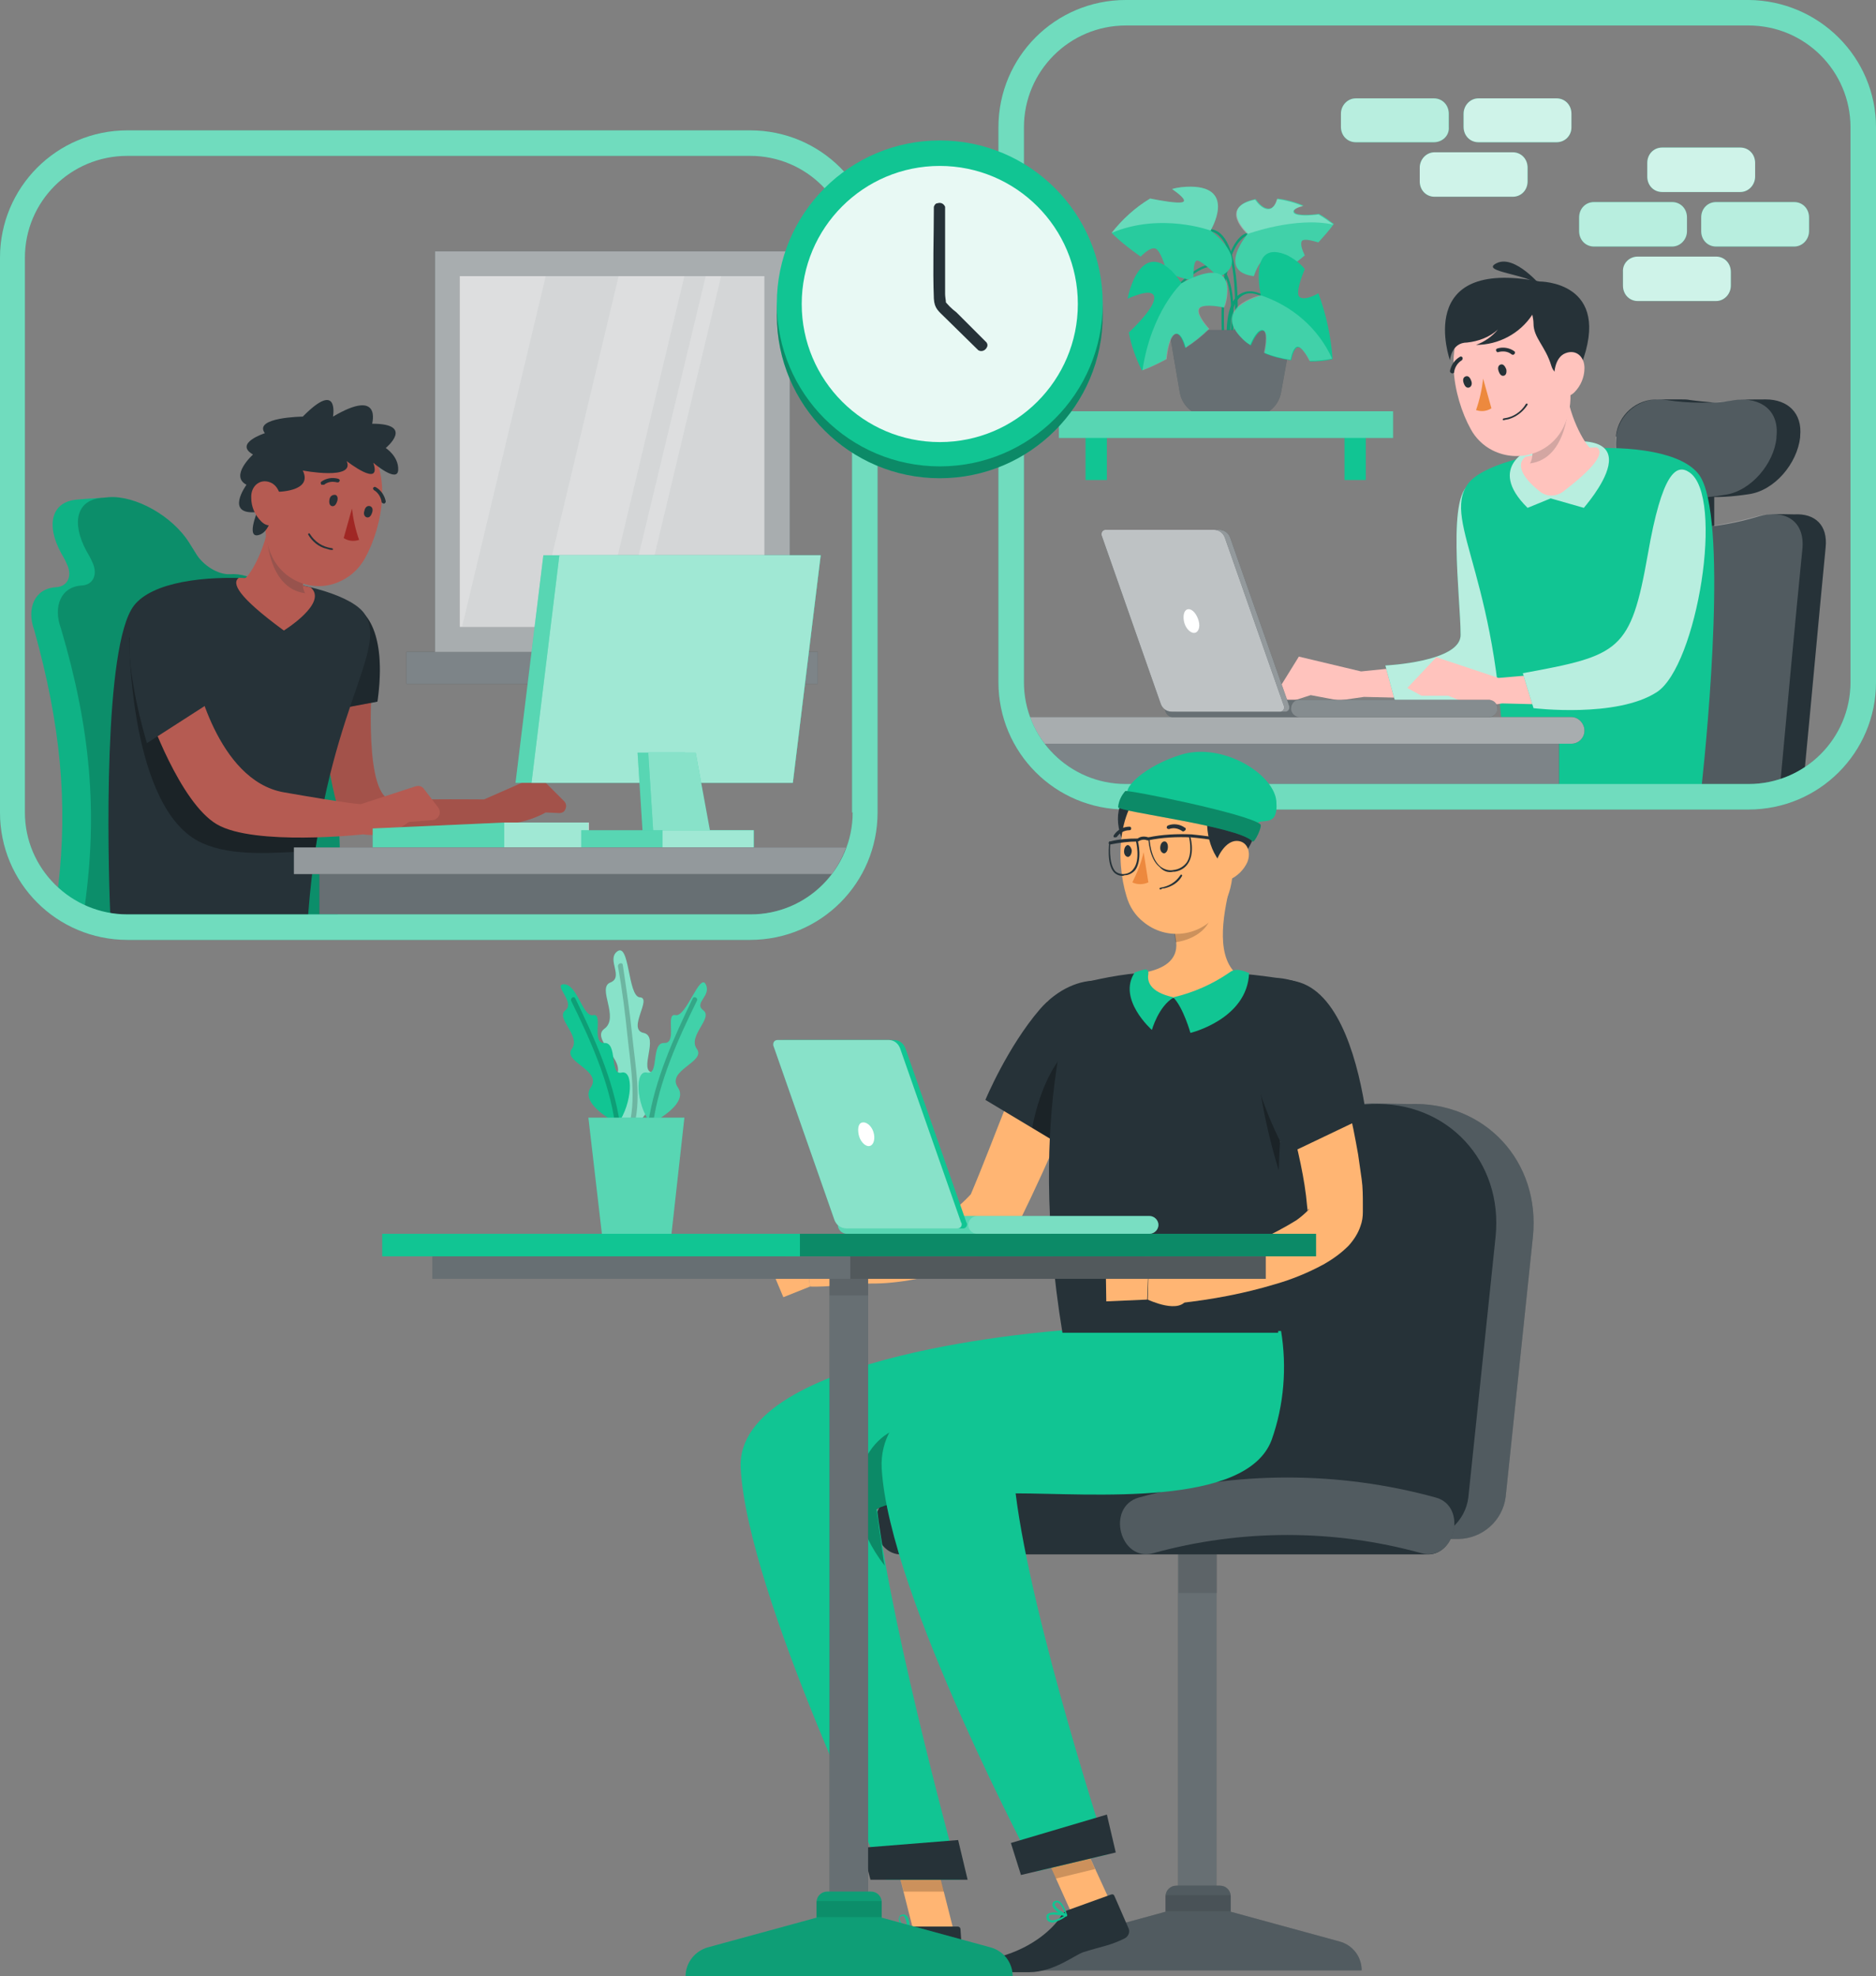 <?xml version="1.0" encoding="UTF-8"?>
<!-- Generator: Adobe Illustrator 28.2.0, SVG Export Plug-In . SVG Version: 6.00 Build 0)  -->
<svg width="316.6" height="333.5" version="1.1" viewBox="0 0 316.6 333.5" xml:space="preserve" xmlns="http://www.w3.org/2000/svg">
<rect x="0" y="0" width="316.6" height="333.5" fill="#808080" stroke="none"/>
<style type="text/css">
	.st0{display:none;}
	.st1{display:inline;fill:#EBEBEB;}
	.st2{display:inline;fill:#E0E0E0;}
	.st3{display:inline;fill:#F5F5F5;}
	.st4{display:inline;fill:#FAFAFA;}
	.st5{display:inline;fill:#E6E6E6;}
	.st6{display:inline;fill:#F0F0F0;}
	.st7{fill:#F5F5F5;}
	.st8{fill:#263238;}
	.st9{opacity:0.2;fill:#FFFFFF;enable-background:new    ;}
	.st10{fill:#FFC3BD;}
	.st11{fill:#11C593;}
	.st12{opacity:0.7;fill:#FFFFFF;enable-background:new    ;}
	.st13{opacity:0.2;fill:#263238;enable-background:new    ;}
	.st14{fill:#ED893E;}
	.st15{opacity:0.6;fill:#FFFFFF;enable-background:new    ;}
	.st16{opacity:0.4;fill:#FFFFFF;enable-background:new    ;}
	.st17{opacity:0.3;fill:#FFFFFF;enable-background:new    ;}
	.st18{opacity:0.5;fill:#FFFFFF;enable-background:new    ;}
	.st19{fill:#FFFFFF;}
	.st20{opacity:0.2;}
	.st21{opacity:0.1;fill:#FFFFFF;enable-background:new    ;}
	.st22{opacity:0.8;fill:#FFFFFF;enable-background:new    ;}
	.st23{opacity:0.4;}
	.st24{opacity:0.1;enable-background:new    ;}
	.st25{opacity:0.2;enable-background:new    ;}
	.st26{fill:#B55B52;}
	.st27{fill:#A02724;}
	.st28{opacity:0.3;enable-background:new    ;}
	.st29{opacity:0.9;fill:#FFFFFF;enable-background:new    ;}
	.st30{fill:#FFB573;}
</style>
<g transform="translate(-91.8,-75.8)">
	<rect class="st8" x="376.7" y="156.7" width="4.4" height="12.8"/>
	<path class="st8" d="m364.5 149.4c0.4-3.6 3.5-6.3 7.1-6.2h4c0.5 0 0.9 0 1.4 0.1 1.4 0.2 2.7 0.3 3.8 0.4s2.4-0.2 3.9-0.4c0.5-0.1 4.8-0.1 5.1-0.1 3.7 0 6.2 2.3 5.8 6.2v0.2c-0.5 4.4-4.3 9-8.7 9.6-2.6 0.4-5.3 0.6-8 0.4-2.7 0.1-5.3 0-7.9-0.4-4.2-0.6-7-5.3-6.4-9.6z"/>
	<path class="st8" d="m394.6 162.6c-0.6 0-3.3-0.1-4.1 0-0.7 0-1.4 0.2-2.1 0.4-3.3 1-6.7 1.6-10.2 1.9-3.3-0.3-6.6-0.9-9.7-1.9-0.9-0.3-1.8-0.4-2.7-0.4h-3.9c-3.3-0.1-6 2.4-6.3 5.6l-6.1 40h37.4c3.4 0 6.7-1 9.5-2.9 1.2-12.4 2.3-24.8 3.5-37.1 0.4-3.8-1.8-5.8-5.3-5.6z"/>
	<path class="st9" d="m370.9 159.3c4 0.7 8 0.7 12 0 4.4-0.6 8.3-5.3 8.7-9.6v-0.2c0.5-4.4-2.6-6.7-6.9-6.2-3.9 0.6-7.8 0.6-11.7 0-3.9-0.7-7.6 1.8-8.4 5.7 0 0.2-0.1 0.3-0.1 0.5v0.2c-0.6 4.3 2.1 9 6.4 9.6z"/>
	<path class="st9" d="m388.4 162.9c-9.7 2.6-14.9 2.6-23.9 0-4.4-1.2-8.1 0.7-8.8 5.3l-6.1 40h37.4c1.8 0 3.6-0.3 5.3-0.8 1.2-13.1 2.4-26.1 3.7-39.2 0.3-4.6-3-6.5-7.6-5.3z"/>
	<polygon class="st10" points="311 186.6 307.1 192.9 309.6 194.2 313 193.1 317.8 194 322 193.4 330.2 193.6 328.4 188.4 321.5 189.1"/>
	<path class="st11" d="m325.6 188.1 1.6 5.9s11.9 1.6 16.5-0.4 1.1-36.5-3.4-36.1-2 19.4-2 25.4c0.1 4.6-12.7 5.2-12.7 5.2z"/>
	<path class="st12" d="m325.6 188.1 1.6 5.9s11.9 1.6 16.5-0.4 1.1-36.5-3.4-36.1-2 19.4-2 25.4c0.1 4.6-12.7 5.2-12.7 5.2z"/>
	<path class="st11" d="m339.5 157.5c-4.5 6.4 5.9 16.5 6.1 50.7h33.4c1-9.2 4.4-45.3-0.4-52.2-5.5-7.8-34.8-4.6-39.1 1.5z"/>
	<path class="st11" d="m350.4 151.4s-8 3-0.8 10.1l3.9-1.6 5.6 1.6c-0.1 0 14-15.5-8.7-10.1z"/>
	<path class="st12" d="m350.4 151.4s-8 3-0.8 10.1l3.9-1.6 5.6 1.6c-0.1 0 14-15.5-8.7-10.1z"/>
	<path class="st10" d="m351.5 158.6c-2-1.6-4.2-4.1-2.3-5.7 4-0.9 8-1.5 12.1-1.6 1.1 0.7 0.5 2.7-5.5 7.3-1.3 1.1-3.1 1.1-4.3 0z"/>
	<path class="st10" d="m349.4 148.5 6.7-7.3c0.6 5.6 3.6 10.1 4.2 10.3l-0.7 2.6c-8.1 9.1-10 0.4-10 0.4 2-1.7-0.2-6-0.2-6z"/>
	<path class="st13" d="m353.4 144.1 3.1-0.3s-0.1 9.4-6.5 10.2c1.2-1.9-0.6-5.5-0.6-5.5z"/>
	<path class="st10" d="m355.2 133.2c1.5 6.6 2.6 10.4 0.4 14.8-2.2 4.3-7.5 6-11.9 3.8-1.6-0.8-2.9-2.1-3.7-3.6-3-5.4-4.9-15.3 0.6-19.9 3.7-3.2 9.3-2.9 12.6 0.8 1 1.1 1.7 2.6 2 4.1z"/>
	<path class="st8" d="m346 138.1c0.1 0.5 0 1-0.4 1.1s-0.7-0.2-0.9-0.8 0-1 0.4-1.1 0.7 0.3 0.9 0.8z"/>
	<path class="st8" d="m340.1 140.1c0.2 0.5 0 1-0.4 1.1s-0.7-0.2-0.9-0.8 0-1 0.4-1.1 0.7 0.2 0.9 0.8z"/>
	<path class="st8" d="m347.3 135.6s0.1 0 0.1-0.1c0.1-0.1 0.1-0.3 0-0.4-0.8-0.6-1.9-0.8-2.9-0.5-0.2 0.1-0.3 0.2-0.2 0.4s0.2 0.3 0.4 0.2c0.8-0.2 1.6-0.1 2.2 0.4 0.2 0.1 0.3 0.1 0.4 0z"/>
	<path class="st8" d="m337 138.8c0.1 0 0.2-0.1 0.2-0.2 0.1-0.8 0.6-1.6 1.3-2 0.1-0.1 0.2-0.3 0.1-0.5-0.1-0.1-0.2-0.2-0.4-0.1-0.9 0.5-1.5 1.4-1.7 2.4 0 0.2 0.1 0.3 0.3 0.4h0.2z"/>
	<path class="st8" d="m346.5 146.5c-0.3 0.1-0.6 0.1-0.9 0.2-0.1 0-0.2 0-0.2-0.1s0.1-0.2 0.2-0.2c1.6-0.2 2.9-1.1 3.7-2.4 0-0.1 0.1-0.1 0.2-0.1s0.1 0.1 0.1 0.2c-0.7 1.1-1.8 2-3.1 2.4z"/>
	<path class="st14" d="m342.1 139.7c-0.2 1.8-0.6 3.6-1.2 5.3 0.9 0.3 1.8 0.2 2.6-0.3z"/>
	<path class="st8" d="m351.6 123.3c-21.3-4.1-15.1 13.3-15.1 13.3s0.2-3 2.9-3c1.9-0.2 3.8-0.9 5.2-2.2-1 1.2-2.3 2.1-3.7 2.6 3.8 0 7.4-1.9 9.5-5.1 0.1 0.5 0.2 1 0.2 1.5 0 2.4 2 3.8 3 7.1s5 0 5 0c5.5-14.3-7-14.2-7-14.2z"/>
	<path class="st10" d="m359.2 137.9c0 1.5-0.6 3-1.7 4.1-1.4 1.4-3 0.4-3.3-1.5-0.3-1.7 0-4.4 1.8-5.1s3.2 0.6 3.2 2.5z"/>
	<path class="st8" d="m352 124.2s-4.5-5.5-7.6-4 5.6 1.8 7.6 4z"/>
	<polygon class="st10" points="334.2 186.7 329.3 191.9 331.7 193.2 336.2 193.2 341 195.2 345.3 194.5 353.4 194.7 351.6 189.6 344.7 190.2"/>
	<path class="st11" d="m376.9 155.5c-2.2-1.5-4.6 0-7 13.8-2.9 16.4-4.7 17.1-21.1 20.1l1.8 5.9s14 1.7 20.8-2.7 11.5-33.1 5.5-37.1z"/>
	<path class="st12" d="m376.9 155.5c-2.2-1.5-4.6 0-7 13.8-2.9 16.4-4.7 17.1-21.1 20.1l1.8 5.9s14 1.7 20.8-2.7 11.5-33.1 5.5-37.1z"/>
	<path class="st8" d="m357 196.8h-91.4c0.6 1.6 1.4 3.1 2.5 4.5h88.9c1.2 0 2.2-1 2.2-2.2s-1-2.3-2.2-2.3z"/>
	<path class="st15" d="m357 196.8h-91.4c0.6 1.6 1.4 3.1 2.5 4.5h88.9c1.2 0 2.2-1 2.2-2.2s-1-2.3-2.2-2.3z"/>
	<path class="st8" d="m281.8 208.2h73.1v-6.9h-86.8c3.2 4.3 8.3 6.9 13.7 6.9z"/>
	<path class="st16" d="m281.8 208.2h73.1v-6.9h-86.8c3.2 4.3 8.3 6.9 13.7 6.9z"/>
	<path class="st8" d="m342.9 193.9h-53.2c-0.8 0.1-1.4 0.8-1.3 1.6 0.1 0.7 0.6 1.3 1.3 1.3h53.2c0.8 0.1 1.5-0.5 1.6-1.3s-0.5-1.5-1.3-1.6h-0.3z"/>
	<path class="st17" d="m342.9 193.9h-53.2c-0.8 0.1-1.4 0.8-1.3 1.6 0.1 0.7 0.6 1.3 1.3 1.3h53.2c0.8 0.1 1.5-0.5 1.6-1.3s-0.5-1.5-1.3-1.6h-0.3z"/>
	<path class="st8" d="m290.5 195.9h18.2c0.4 0 0.7-0.3 0.7-0.7v-0.2l-10-28.5c-0.3-0.8-1-1.3-1.9-1.3h-18.2c-0.4 0-0.7 0.3-0.7 0.7v0.2l10 28.5c0.3 0.8 1 1.3 1.9 1.3z"/>
	<path class="st18" d="m290.5 195.9h18.2c0.4 0 0.7-0.3 0.7-0.7v-0.2l-10-28.5c-0.3-0.8-1-1.3-1.9-1.3h-18.2c-0.4 0-0.7 0.3-0.7 0.7v0.2l10 28.5c0.3 0.8 1 1.3 1.9 1.3z"/>
	<path class="st8" d="m289.6 195.9h18.2c0.4 0 0.7-0.3 0.7-0.7v-0.2l-10-28.5c-0.3-0.8-1-1.3-1.9-1.3h-18.2c-0.4 0-0.7 0.3-0.7 0.7v0.2l10 28.5c0.3 0.8 1 1.3 1.9 1.3z"/>
	<path class="st12" d="m289.6 195.9h18.2c0.4 0 0.7-0.3 0.7-0.7v-0.2l-10-28.5c-0.3-0.8-1-1.3-1.9-1.3h-18.2c-0.4 0-0.7 0.3-0.7 0.7v0.2l10 28.5c0.3 0.8 1 1.3 1.9 1.3z"/>
	<path class="st19" d="m291.6 180.6c0.2 1.1 1 2 1.7 2s1.1-0.9 0.8-2-1-2-1.7-2-1 0.9-0.8 2z"/>
	<path class="st9" d="m311 196.8c-0.8-0.1-1.4-0.8-1.3-1.6 0.1-0.7 0.6-1.3 1.3-1.3h31.9c0.8-0.1 1.5 0.5 1.6 1.3s-0.5 1.5-1.3 1.6h-0.2z"/>
	<rect class="st11" x="275" y="148.9" width="3.6" height="7.9"/>
	<rect class="st11" x="318.7" y="148.9" width="3.6" height="7.9"/>
	<path class="st11" d="m300.5 133.5h-0.5c0.9-12.8-1-16.9-2.8-18.2-0.6-0.4-1.3-0.6-1.9-0.3l-0.2-0.4c0.8-0.3 1.7-0.1 2.4 0.4 1.8 1.3 3.8 5.5 3 18.5z"/>
	<path class="st11" d="m298 132.2c-0.4-10.9 1.5-14.9 3.1-16.4 0.5-0.5 1.2-0.8 2-0.8l-0.1 0.4c-0.6 0-1.2 0.3-1.6 0.7-1.6 1.4-3.4 5.4-3 16z"/>
	<path class="st11" d="m299.9 132.2h-0.4c0.4-6.5-0.4-10.4-2.3-11.2-2.6-1.1-6.4 3.2-6.4 3.3l-0.3-0.3c0.2-0.2 4.1-4.6 6.9-3.4 2 0.9 2.9 4.8 2.5 11.6z"/>
	<path class="st11" d="m298.8 132.6c0-4 0.8-6.5 2.5-7.3 1.9-1 4 0.5 4.1 0.5l-0.2 0.3s-2-1.4-3.6-0.5-2.2 3.1-2.2 7z"/>
	<g class="st20">
		<path d="m300.5 133.5h-0.5c0.9-12.8-1-16.9-2.8-18.2-0.6-0.4-1.3-0.6-1.9-0.3l-0.2-0.4c0.8-0.3 1.7-0.1 2.4 0.4 1.8 1.3 3.8 5.5 3 18.5z"/>
		<path d="m298 132.2c-0.4-10.9 1.5-14.9 3.1-16.4 0.5-0.5 1.2-0.8 2-0.8l-0.1 0.4c-0.6 0-1.2 0.3-1.6 0.7-1.6 1.4-3.4 5.4-3 16z"/>
		<path d="m299.9 132.2h-0.4c0.4-6.5-0.4-10.4-2.3-11.2-2.6-1.1-6.4 3.2-6.4 3.3l-0.3-0.3c0.2-0.2 4.1-4.6 6.9-3.4 2 0.9 2.9 4.8 2.5 11.6z"/>
		<path d="m298.8 132.6c0-4 0.8-6.5 2.5-7.3 1.9-1 4 0.5 4.1 0.5l-0.2 0.3s-2-1.4-3.6-0.5-2.2 3.1-2.2 7z"/>
	</g>
	<path class="st8" d="m289.1 131.5 1.8 10.5c0.4 2.4 2.5 4.1 4.9 4.1h7.3c2.4 0 4.5-1.7 4.9-4.1l1.9-10.5z"/>
	<path class="st17" d="m289.1 131.5 1.8 10.5c0.4 2.4 2.5 4.1 4.9 4.1h7.3c2.4 0 4.5-1.7 4.9-4.1l1.9-10.5z"/>
	<path class="st11" d="m296.1 114.7s4.4-7.3-3.3-7.4c-1.1 0-2.2 0.1-3.2 0.4 1 0.7 2.6 1.9 1.8 2.2s-4-0.3-5.5-0.6c-2.5 1.5-4.7 3.5-6.5 5.8 1.5 1.5 3.2 2.8 4.9 4 0.8-0.8 1.9-1.7 2.6-1.3s1.4 2.4 1.8 3.9c1.4 0.7 3 1.2 4.5 1.4 0-1.2 0-3 0.5-3.3s2.6 1.6 3.7 2.8c5.9-2.6-1.3-7.9-1.3-7.9z"/>
	<path class="st21" d="m296.1 114.7s4.4-7.3-3.3-7.4c-1.1 0-2.2 0.1-3.2 0.4 1 0.7 2.6 1.9 1.8 2.2s-4-0.3-5.5-0.6c-2.5 1.5-4.7 3.5-6.5 5.8 1.5 1.5 3.2 2.8 4.9 4 0.8-0.8 1.9-1.7 2.6-1.3s1.4 2.4 1.8 3.9c1.4 0.7 3 1.2 4.5 1.4 0-1.2 0-3 0.5-3.3s2.6 1.6 3.7 2.8c5.9-2.6-1.3-7.9-1.3-7.9z"/>
	<path class="st17" d="m296.1 114.7s4.4-7.3-3.3-7.4c-1.1 0-2.2 0.1-3.2 0.4 1 0.7 2.6 1.9 1.8 2.2s-4-0.3-5.5-0.6c-2.5 1.5-4.7 3.5-6.5 5.8 8.3-3.5 16.7-0.4 16.7-0.4z"/>
	<path class="st11" d="m305.1 119.6c0.8-0.2 1.8 1.4 2.3 2.3 1.7-0.7 3.2-1.8 4.6-3-0.4-0.8-0.8-1.9-0.5-2.4s1.7-0.1 2.8 0.2c0.9-1 1.8-2 2.6-3.1-0.8-0.6-1.6-1.2-2.5-1.7-1.5 0.2-3.6 0.3-4.1-0.2s0.6-1 1.5-1.2c-1.4-0.6-2.9-1-4.4-1.2-0.2 0.7-0.6 1.7-1.5 1.7s-1.7-0.9-2.2-1.6c-6.3 1.3-1.3 5.8-1.3 5.8s-5.4 6.4 1 7.2c0.3-0.9 1-2.5 1.7-2.8z"/>
	<path class="st9" d="m305.1 119.6c0.8-0.2 1.8 1.4 2.3 2.3 1.7-0.7 3.2-1.8 4.6-3-0.4-0.8-0.8-1.9-0.5-2.4s1.7-0.1 2.8 0.2c0.9-1 1.8-2 2.6-3.1-0.8-0.6-1.6-1.2-2.5-1.7-1.5 0.2-3.6 0.3-4.1-0.2s0.6-1 1.5-1.2c-1.4-0.6-2.9-1-4.4-1.2-0.2 0.7-0.6 1.7-1.5 1.7s-1.7-0.9-2.2-1.6c-6.3 1.3-1.3 5.8-1.3 5.8s-5.4 6.4 1 7.2c0.3-0.9 1-2.5 1.7-2.8z"/>
	<path class="st17" d="m310.2 111.8c-0.5-0.6 0.6-1 1.5-1.2-1.4-0.6-2.9-1-4.4-1.2-0.2 0.7-0.6 1.7-1.5 1.7s-1.7-0.9-2.2-1.6c-6.3 1.3-1.3 5.8-1.3 5.8s8.1-3 14.5-1.6c-0.8-0.6-1.6-1.2-2.5-1.7-1.4 0.2-3.5 0.3-4.1-0.2z"/>
	<path class="st11" d="m314.3 125.3c-0.9 0.5-2.5 1.2-3.2 0.6s0.4-3.5 0.9-4.7c-0.8-1-1.8-1.7-2.9-2.3-6.8-3-4.5 6.8-4.5 6.8s-8.5 2.1-3 7.4c0.4 0.4 0.8 0.7 1.3 1 0.4-1 1.3-2.7 2.1-2.5s0.5 2.4 0.2 3.8c1.4 0.6 3 1 4.5 1.2 0.2-1 0.6-2.2 1.2-2.2s1.5 1.4 2 2.4c1.3 0 2.6-0.1 3.8-0.4-0.3-3.9-1.1-7.6-2.4-11.1z"/>
	<path class="st9" d="m304.5 125.6s-8.5 2.1-3 7.4c0.4 0.4 0.8 0.7 1.3 1 0.4-1 1.3-2.7 2.1-2.5s0.5 2.4 0.2 3.8c1.4 0.6 3 1 4.5 1.2 0.2-1 0.6-2.2 1.2-2.2s1.5 1.4 2 2.4c1.3 0 2.6-0.1 3.8-0.4-2.3-5.1-6.7-8.9-12.1-10.7z"/>
	<path class="st11" d="m291.2 123.6s-4.6-7.6-8-0.8c-0.5 1.1-0.9 2.3-1.1 3.4 1.4-0.6 4.4-1.8 4.5-0.2s-3.2 4.9-4.3 5.9c0.4 2.2 1.2 4.4 2.2 6.4 1.4-0.5 2.8-1.2 4.1-1.9 0.1-1.2 0.5-3.7 1.4-4.2s1.6 1.4 1.8 2.3c1.4-0.9 2.8-2 4-3.2-0.9-1-2.1-2.6-1.7-3.4s2.9-0.5 4.2-0.2c0.3-0.6 0.4-1.2 0.5-1.9 1-7.4-7.6-2.2-7.6-2.2z"/>
	<path class="st9" d="m284.6 138.3c1.4-0.5 2.8-1.2 4.1-1.9 0.1-1.2 0.5-3.7 1.4-4.2s1.6 1.4 1.8 2.3c1.4-0.9 2.8-2 4-3.2-0.9-1-2.1-2.6-1.7-3.4s2.9-0.5 4.2-0.2c0.3-0.6 0.4-1.2 0.5-1.9 0.9-7.4-7.7-2.2-7.7-2.2s-5.1 4.7-6.6 14.7z"/>
	<rect class="st11" x="270.5" y="145.2" width="56.4" height="4.5"/>
	<rect class="st17" x="270.5" y="145.2" width="56.4" height="4.5"/>
	<path class="st11" d="m386.9 75.8h-105.1c-11.9 0-21.5 9.6-21.5 21.5v93.6c0 11.9 9.6 21.5 21.5 21.5h105.1c11.9 0 21.5-9.6 21.5-21.5v-93.6c0-11.8-9.6-21.4-21.5-21.5zm17.2 115.1c0 9.5-7.7 17.2-17.2 17.2h-105.1c-9.5 0-17.2-7.7-17.2-17.2v-93.6c0-9.5 7.7-17.2 17.2-17.2h105.1c9.5 0 17.2 7.7 17.2 17.2z"/>
	<path class="st16" d="m386.9 75.8h-105.1c-11.9 0-21.5 9.6-21.5 21.5v93.6c0 11.9 9.6 21.5 21.5 21.5h105.1c11.9 0 21.5-9.6 21.5-21.5v-93.6c0-11.8-9.6-21.4-21.5-21.5zm17.2 115.1c0 9.5-7.7 17.2-17.2 17.2h-105.1c-9.5 0-17.2-7.7-17.2-17.2v-93.6c0-9.5 7.7-17.2 17.2-17.2h105.1c9.5 0 17.2 7.7 17.2 17.2z"/>
	<path class="st11" d="m360.8 109.9h13.2c1.4 0 2.5 1.1 2.5 2.6v2.3c0 1.4-1.1 2.6-2.5 2.6h-13.2c-1.4 0-2.5-1.1-2.5-2.6v-2.3c0-1.5 1.1-2.6 2.5-2.6z"/>
	<path class="st11" d="m372.3 100.7h13.2c1.4 0 2.5 1.1 2.5 2.6v2.3c0 1.4-1.1 2.6-2.5 2.6h-13.2c-1.4 0-2.5-1.1-2.5-2.6v-2.3c0-1.5 1.1-2.6 2.5-2.6z"/>
	<path class="st11" d="m368.2 119.1h13.2c1.4 0 2.5 1.1 2.5 2.6v2.3c0 1.4-1.1 2.6-2.5 2.6h-13.2c-1.4 0-2.5-1.1-2.5-2.6v-2.3c-0.1-1.5 1.1-2.6 2.5-2.6z"/>
	<path class="st11" d="m381.4 109.9h13.2c1.4 0 2.5 1.1 2.5 2.6v2.3c0 1.4-1.1 2.6-2.5 2.6h-13.2c-1.4 0-2.5-1.1-2.5-2.6v-2.3c0-1.5 1.1-2.6 2.5-2.6z"/>
	<path class="st12" d="m360.8 109.9h13.2c1.4 0 2.5 1.1 2.5 2.6v2.3c0 1.4-1.1 2.6-2.5 2.6h-13.2c-1.4 0-2.5-1.1-2.5-2.6v-2.3c0-1.5 1.1-2.6 2.5-2.6z"/>
	<path class="st22" d="m372.3 100.7h13.2c1.4 0 2.5 1.1 2.5 2.6v2.3c0 1.4-1.1 2.6-2.5 2.6h-13.2c-1.4 0-2.5-1.1-2.5-2.6v-2.3c0-1.5 1.1-2.6 2.5-2.6z"/>
	<path class="st22" d="m368.2 119.1h13.2c1.4 0 2.5 1.1 2.5 2.6v2.3c0 1.4-1.1 2.6-2.5 2.6h-13.2c-1.4 0-2.5-1.1-2.5-2.6v-2.3c-0.1-1.5 1.1-2.6 2.5-2.6z"/>
	<path class="st12" d="m381.4 109.9h13.2c1.4 0 2.5 1.1 2.5 2.6v2.3c0 1.4-1.1 2.6-2.5 2.6h-13.2c-1.4 0-2.5-1.1-2.5-2.6v-2.3c0-1.5 1.1-2.6 2.5-2.6z"/>
	<path class="st11" d="m354.5 99.8h-13.2c-1.4 0-2.5-1.1-2.5-2.6v-2.2c0-1.4 1.1-2.6 2.5-2.6h13.2c1.4 0 2.5 1.1 2.5 2.6v2.3c0 1.4-1.1 2.5-2.5 2.5z"/>
	<path class="st11" d="m347.1 109h-13.2c-1.4 0-2.5-1.1-2.5-2.6v-2.3c0-1.4 1.1-2.6 2.5-2.6h13.2c1.4 0 2.5 1.1 2.5 2.6v2.3c0 1.5-1.1 2.6-2.5 2.6z"/>
	<path class="st11" d="m333.8 99.8h-13.2c-1.4 0-2.5-1.1-2.5-2.6v-2.2c0-1.4 1.1-2.6 2.5-2.6h13.2c1.4 0 2.5 1.1 2.5 2.6v2.3c0.1 1.4-1.1 2.5-2.5 2.5z"/>
	<path class="st22" d="m354.5 99.8h-13.2c-1.4 0-2.5-1.1-2.5-2.6v-2.2c0-1.4 1.1-2.6 2.5-2.6h13.2c1.4 0 2.5 1.1 2.5 2.6v2.3c0 1.4-1.1 2.5-2.5 2.5z"/>
	<path class="st22" d="m347.1 109h-13.2c-1.4 0-2.5-1.1-2.5-2.6v-2.3c0-1.4 1.1-2.6 2.5-2.6h13.2c1.4 0 2.5 1.1 2.5 2.6v2.3c0 1.5-1.1 2.6-2.5 2.6z"/>
	<path class="st12" d="m333.8 99.8h-13.2c-1.4 0-2.5-1.1-2.5-2.6v-2.2c0-1.4 1.1-2.6 2.5-2.6h13.2c1.4 0 2.5 1.1 2.5 2.6v2.3c0.1 1.4-1.1 2.5-2.5 2.5z"/>


	<rect class="st8" x="165.2" y="118.2" width="59.9" height="67.6"/>
	<rect class="st8" x="160.4" y="185.8" width="69.4" height="5.4"/>
	<g class="st23">
		<rect class="st19" x="160.4" y="185.8" width="69.4" height="5.4"/>
	</g>
	<rect class="st15" x="165.2" y="118.2" width="59.9" height="67.6"/>
	<rect class="st18" x="169.4" y="122.4" width="51.4" height="59.2"/>
	<g class="st20">
		<polygon class="st19" points="169.8 181.5 183.9 122.4 169.4 122.4 169.4 181.5"/>
		<polygon class="st19" points="196.7 181.5 199.4 181.5 213.5 122.4 210.9 122.4"/>
		<polygon class="st19" points="182.1 181.5 193.2 181.5 207.3 122.4 196.2 122.4"/>
	</g>
	<path class="st11" d="m130.6 172.7c-2 0.1-4.6-1.5-5.8-3.6l-1-1.6c-2.9-4.7-9.2-8.1-13.6-7.8l-1.1 0.1-3.1 0.2-1.1 0.1c-4.4 0.3-5.4 4.2-2.8 9 0.4 0.7 0.6 1 0.9 1.7 1.1 2.1 0.3 4-1.8 4.1-3.5 0.2-5 3.5-3.6 7.3 4.4 15.8 5.7 29 4 43.4 3.2 3 7.4 4.6 11.7 4.6h35.5c1.4-18-1.2-33-8.4-51.1-1.7-3.9-6.3-6.7-9.8-6.4z"/>
	<path class="st24" d="m130.6 172.7c-2 0.1-4.6-1.5-5.8-3.6l-1-1.6c-2.9-4.7-9.2-8.1-13.6-7.8l-1.1 0.1-3.1 0.2-1.1 0.1c-4.4 0.3-5.4 4.2-2.8 9 0.4 0.7 0.6 1 0.9 1.7 1.1 2.1 0.3 4-1.8 4.1-3.5 0.2-5 3.5-3.6 7.3 4.4 15.8 5.7 29 4 43.4 3.2 3 7.4 4.6 11.7 4.6h35.5c1.4-18-1.2-33-8.4-51.1-1.7-3.9-6.3-6.7-9.8-6.4z"/>
	<path class="st25" d="m130.6 172.7c-2 0.1-4.6-1.5-5.8-3.6l-1-1.6c-2.9-4.7-9.2-8.1-13.6-7.8l-1.1 0.1c-4.4 0.3-5.3 4.2-2.7 9 0.4 0.7 0.6 1 0.9 1.7 1.1 2.1 0.3 4-1.7 4.1-3.5 0.2-4.9 3.5-3.5 7.3 5 16.9 6.2 31 4 46.8 2.3 1 4.7 1.6 7.2 1.6h35.5c1.4-18-1.2-33-8.4-51.1-1.7-4-6.3-6.8-9.8-6.5z"/>
	<path class="st26" d="m154.6 190.5s-1.6 20.5 3.6 20.3 15.3-0.1 15.3-0.1l8.4-3.7c0.4-0.2 1-0.1 1.3 0.2l3.8 3.8c0.5 0.5 0.4 1.2 0 1.7-0.2 0.2-0.5 0.3-0.8 0.3l-2.3-0.1c-3.1 1.7-6.7 2.3-10.2 1.9 1.2-0.4-21.1 3.8-23.4 0.6-3.1-4.3-4.5-22.4-4.5-22.4z"/>
	<path class="st24" d="m154.6 190.5s-1.6 20.5 3.6 20.3 15.3-0.1 15.3-0.1l8.4-3.7c0.4-0.2 1-0.1 1.3 0.2l3.8 3.8c0.5 0.5 0.4 1.2 0 1.7-0.2 0.2-0.5 0.3-0.8 0.3l-2.3-0.1c-3.1 1.7-6.7 2.3-10.2 1.9 1.2-0.4-21.1 3.8-23.4 0.6-3.1-4.3-4.5-22.4-4.5-22.4z"/>
	<path class="st8" d="m149.8 177.8c3.5-0.1 7.4 4.4 5.7 16.4l-9.6 1.8s-3.1-18 3.9-18.2z"/>
	<path class="st25" d="m149.8 177.8c3.5-0.1 7.4 4.4 5.7 16.4l-9.6 1.8s-3.1-18 3.9-18.2z"/>
	<path class="st8" d="m114.4 178c-5.2 6.8-4.4 42.3-4 51.9 1 0.2 2 0.3 3 0.3h30.4c2.6-34.1 13.6-44.2 9.6-50.7-3.9-6.2-32.9-9.4-39-1.5z"/>
	<path class="st26" d="m139.7 182.2s7.6-4.7 4.5-7.3c-4-0.9-8-1.5-12.1-1.6-1.2 0.9-0.3 3.1 7.6 8.9z"/>
	<path class="st26" d="m144 170.4-6.7-7.3c-0.6 5.6-3.6 10.2-4.2 10.3l0.7 2.6c8.1 9.1 10 0.4 10 0.4-2-1.7 0.2-6 0.2-6z"/>
	<path class="st13" d="m139.9 166-3.1-0.3s0.1 9.4 6.5 10.2c-1.2-1.9 0.6-5.5 0.6-5.5z"/>
	<path class="st26" d="m138.2 155.1c-1.4 6.6-2.6 10.4-0.4 14.8 2.2 4.3 7.5 6.1 11.8 3.8 1.6-0.8 2.9-2.1 3.8-3.7 3-5.4 4.9-15.3-0.6-19.9-3.7-3.2-9.3-2.9-12.6 0.8-1 1.3-1.7 2.7-2 4.2z"/>
	<path class="st8" d="m147.4 160.1c-0.1 0.5 0 1 0.4 1.1s0.7-0.2 0.9-0.8 0-1.1-0.4-1.1-0.8 0.2-0.9 0.8z"/>
	<path class="st8" d="m153.3 162c-0.2 0.5 0 1 0.4 1.1s0.7-0.2 0.9-0.8 0-1-0.4-1.1-0.8 0.2-0.9 0.8z"/>
	<path class="st8" d="m146.1 157.6c-0.1 0-0.1 0-0.1-0.1-0.1-0.1-0.1-0.3 0-0.4 0.8-0.6 1.9-0.8 2.9-0.5 0.2 0.1 0.3 0.2 0.2 0.4s-0.2 0.2-0.4 0.2c-0.8-0.2-1.6-0.1-2.2 0.4h-0.4z"/>
	<path class="st8" d="m156.4 160.7c-0.1 0-0.2-0.1-0.2-0.2-0.1-0.8-0.6-1.6-1.3-2-0.1-0.1-0.2-0.3-0.1-0.4s0.2-0.2 0.4-0.1c0.9 0.5 1.5 1.4 1.7 2.4 0 0.2-0.1 0.3-0.3 0.4-0.1-0.1-0.1 0-0.2-0.1z"/>
	<path class="st8" d="m146.9 168.4c0.3 0.1 0.6 0.2 0.9 0.2 0.1 0 0.2 0 0.2-0.1s-0.1-0.2-0.2-0.2c-1.6-0.2-2.9-1.1-3.7-2.4 0-0.1-0.1-0.1-0.2-0.1s-0.1 0.2-0.1 0.2c0.7 1.2 1.8 2.1 3.1 2.4z"/>
	<path class="st27" d="m151.2 161.6c0.2 1.8 0.6 3.6 1.2 5.3-0.9 0.3-1.8 0.2-2.6-0.3z"/>
	<path class="st8" d="m138.3 158.8s6.4 0.1 4.6-3.6c0 0 8.9 1.7 7.4-1.6 0 0 6 4.7 4.5 0.3 0 0 4.1 3.5 4.2 1.2s-2.1-3.7-2.1-3.7 5-4.1-2.3-4.1c0 0 1.7-6.1-6.6-1.2 0 0 1.1-6.3-5.1 0 0 0-8.4 0.1-6.4 2.8 0 0-5.3 1.7-2 3.6 0 0-4 3.6-1.1 5.1 0 0-3.8 5.2 1.8 4.6 0 0-2 4.8 0.5 3.8s2.6-7.2 2.6-7.2z"/>
	<path class="st26" d="m134.2 159.8c0 1.5 0.6 2.9 1.7 4 1.4 1.4 3 0.4 3.3-1.5 0.3-1.7 0-4.4-1.8-5.1s-3.3 0.7-3.2 2.6z"/>
	<path class="st28" d="m145 219.4c0.3-2 0.6-4 1-5.8l-3.2-0.6-17.8-10.5-6.3-14.7-2.6-5.7-2.5 1.3s0 29.3 12.4 34.7c5.2 2.3 11.8 1.6 19 1.3z"/>
	<path class="st26" d="m124.7 189.4s3.6 18.1 15 20.1 13 2 13 2l9.2-3c0.6-0.2 1.2 0 1.5 0.5l2.3 3c0.5 0.6 0.4 1.5-0.2 1.9-0.2 0.2-0.5 0.3-0.8 0.3l-3.9 0.3c-2.2 1.7-5 2.5-7.7 2.1 0 0-18.4 2-24.7-1.7s-11.5-18.7-11.5-18.7z"/>
	<path class="st8" d="m116.6 201.2s-6.4-20.6-0.4-23.8 10 11.1 11.6 16.6z"/>
	<polygon class="st11" points="154.7 218.8 176.9 218.8 191.1 218.8 191.1 214.6 176.9 214.6 154.7 215.6"/>
	<polygon class="st17" points="154.7 215.6 176.9 214.6 176.9 218.8 154.7 218.8"/>
	<rect class="st15" x="176.9" y="214.6" width="14.3" height="4.2"/>
	<polygon class="st11" points="183.5 169.5 230.3 169.5 225.6 207.9 178.8 207.9"/>
	<polygon class="st17" points="183.5 169.5 230.3 169.5 225.6 207.9 178.8 207.9"/>
	<polygon class="st11" points="225.6 207.9 230.3 169.5 186.2 169.5 181.5 207.9"/>
	<polygon class="st15" points="225.6 207.9 230.3 169.5 186.2 169.5 181.5 207.9"/>
	<polygon class="st11" points="199.4 202.8 207.4 202.8 210.3 218.6 200.4 218.6"/>
	<polygon class="st17" points="199.4 202.8 207.4 202.8 210.3 218.6 200.4 218.6"/>
	<polygon class="st11" points="201.2 202.8 209.2 202.8 212.1 218.6 202.2 218.6"/>
	<polygon class="st18" points="201.2 202.8 209.2 202.8 212.1 218.6 202.2 218.6"/>
	<polygon class="st11" points="189.9 215.9 189.9 218.8 203.6 218.8 205.2 218.8 219 218.8 219 215.9 205.2 215.9 203.6 215.9"/>
	<polygon class="st17" points="189.9 215.9 189.9 218.8 203.6 218.8 205.2 218.8 219 218.8 219 215.9 205.2 215.9 203.6 215.9"/>
	<rect class="st11" x="203.6" y="215.9" width="15.4" height="2.9"/>
	<rect class="st15" x="203.6" y="215.9" width="15.4" height="2.9"/>
	<path class="st8" d="m145.7 223.2v6.9h72.7c5.4 0 10.5-2.5 13.8-6.9z"/>
	<path class="st17" d="m145.7 223.2v6.9h72.7c5.4 0 10.5-2.5 13.8-6.9z"/>
	<path class="st8" d="m234.6 218.8h-93.2v4.5h90.8c1-1.4 1.8-2.9 2.4-4.5z"/>
	<path class="st18" d="m234.6 218.8h-93.2v4.5h90.8c1-1.4 1.8-2.9 2.4-4.5z"/>
	<path class="st11" d="m218.4 97.8h-105.1c-11.9 0-21.5 9.6-21.5 21.5v93.6c0 11.9 9.6 21.5 21.5 21.5h105.1c11.9 0 21.5-9.6 21.5-21.5v-93.6c0-11.9-9.6-21.5-21.5-21.5zm17.3 115.1c0 9.5-7.7 17.2-17.2 17.2h-105.2c-9.5 0-17.3-7.7-17.3-17.2v-93.6c0-9.5 7.7-17.2 17.3-17.2h105.1c9.5 0 17.2 7.7 17.2 17.3v93.5z"/>
	<path class="st16" d="m218.4 97.8h-105.1c-11.9 0-21.5 9.6-21.5 21.5v93.6c0 11.9 9.6 21.5 21.5 21.5h105.1c11.9 0 21.5-9.6 21.5-21.5v-93.6c0-11.9-9.6-21.5-21.5-21.5zm17.3 115.1c0 9.5-7.7 17.2-17.2 17.2h-105.2c-9.5 0-17.3-7.7-17.3-17.2v-93.6c0-9.5 7.7-17.2 17.3-17.2h105.1c9.5 0 17.2 7.7 17.2 17.3v93.5z"/>


	<circle class="st11" cx="250.4" cy="129" r="27.5"/>
	<circle class="st28" cx="250.4" cy="129" r="27.5"/>
	<circle class="st11" cx="250.4" cy="127" r="27.5"/>
	<circle class="st29" cx="250.4" cy="127.1" r="23.3"/>
	<path class="st8" d="m249.4 110.7c0 5.2-0.2 10.3 0 15.5 0.1 1.7 0.8 2.1 2 3.3l5.5 5.4c0.5 0.3 1.1 0.1 1.4-0.4 0.2-0.3 0.2-0.6 0-0.9l-5.1-5.1c-0.8-0.6-1.5-1.3-2.1-2.1 0.6 1 0.2-0.1 0.2-1v-14.7c-0.2-0.5-0.7-0.8-1.3-0.6-0.3 0-0.5 0.3-0.6 0.6z"/>


	<path class="st8" d="m293.9 407.7c-1.3 0-2.3-1-2.5-2.2l-0.8-8.2v-68.4h6.5v68.4l-0.8 8.2c0 1.3-1.1 2.2-2.4 2.2z"/>
	<path class="st17" d="m293.9 407.7c-1.3 0-2.3-1-2.5-2.2l-0.8-8.2v-68.4h6.5v68.4l-0.8 8.2c0 1.3-1.1 2.2-2.4 2.2z"/>
	<rect class="st24" x="290.7" y="336.6" width="6.5" height="8"/>
	<path class="st8" d="m299.5 398.4v-2.6c0-1-0.8-1.8-1.8-1.8h-7.4c-1 0-1.8 0.8-1.8 1.8v2.6l-18.3 5c-2.2 0.6-3.8 2.6-3.8 4.9h55.2c0-2.3-1.5-4.3-3.8-4.9z"/>
	<path class="st9" d="m299.5 398.4v-2.6c0-1-0.8-1.8-1.8-1.8h-7.4c-1 0-1.8 0.8-1.8 1.8v2.6l-18.3 5c-2.2 0.6-3.8 2.6-3.8 4.9h55.2c0-2.3-1.5-4.3-3.8-4.9z"/>
	<path class="st24" d="m299.5 398.3v-2.5-0.2h-11v0.2 2.5z"/>
	<path class="st8" d="m323.3 262c-12.2 0.4-22.8 10.8-24 23l-4.5 43.3c-0.5 3.5 2 6.6 5.4 7.1 0.3 0 0.6 0.1 1 0.1h36.8c4-0.1 7.4-3.1 7.9-7.1l4.6-43.9c1.3-12.7-8.1-22.9-20.9-22.4z"/>
	<path class="st9" d="m323.3 262c-12.2 0.4-22.8 10.8-24 23l-4.5 43.3c-0.5 3.5 2 6.6 5.4 7.1 0.3 0 0.6 0.1 1 0.1h36.8c4-0.1 7.4-3.1 7.9-7.1l4.6-43.9c1.3-12.7-8.1-22.9-20.9-22.4z"/>
	<path class="st8" d="m344.2 284.5c1.3-12.7-8.1-22.9-20.9-22.4-12.2 0.4-22.8 10.8-24 23l-4.5 43.3c-0.5 3.5 2 6.6 5.4 7.1 0.3 0 0.6 0.1 1 0.1h30.5c4-0.1 7.4-3.1 7.9-7.1z"/>
	<path class="st8" d="m242.7 328.5c7.3-2 14.8-3.1 22.4-3.4 7.8-0.2 37 0 43.9 0 8.4 0 16.9 1.1 25 3.4 5.1 1.4 3.5 9.5-1.1 9.6h-88.9c-4.8 0.2-6.6-8.2-1.3-9.6z"/>
	<path class="st8" d="m331.7 337.9c-14.8-4.1-30.5-4.1-45.3 0-5.6 1.5-8-7.8-2.4-9.4 16.4-4.5 33.7-4.5 50.1 0 5.5 1.5 3.2 10.9-2.4 9.4z"/>
	<g class="st20">
		<path class="st19" d="m331.7 337.9c-14.8-4.1-30.5-4.1-45.3 0-5.6 1.5-8-7.8-2.4-9.4 16.4-4.5 33.7-4.5 50.1 0 5.5 1.5 3.2 10.9-2.4 9.4z"/>
	</g>
	
		<polygon class="st30" points="242.2 386.8 249 386.8 253 402.6 246.2 402.6"/>
		<path class="st8" d="m245.7 400.9h7.7c0.3 0 0.5 0.2 0.5 0.5l0.4 6.1c0 0.7-0.5 1.2-1.2 1.2-2.7 0-3.9-0.2-7.3-0.2-2.1 0-10.9 0.2-13.8 0.2s-2.8-2.8-1.6-3.1c5.4-1.1 12.2-2.8 14.1-4.2 0.3-0.3 0.7-0.5 1.2-0.5z"/>
		<polygon class="st25" points="244.3 395 251.1 395 249 386.8 242.2 386.8"/>
		<path class="st11" d="m271.1 300.3s-55.4 3.8-54.3 23.3c1.2 21.4 24.5 69.4 24.5 69.4h12.5s-11.3-40.8-14-62.6c13.2-5.5 49.1-0.2 53.3-11.7 2.1-5.9 2.6-12.3 1.6-18.4z"/>
		<path class="st28" d="m240.4 335.2c-0.2-1-0.3-1.9-0.4-2.8-0.1-0.7-0.2-1.3-0.3-1.9 2.5-0.9 5.1-1.6 7.7-1.9-0.9-6.3-2.2-12-2.2-12-6.4 0-13.7 11-4.1 23.4-0.2-0.8-0.3-1.7-0.4-2.5-0.1-0.9-0.2-1.6-0.3-2.3z"/>
		<polygon class="st8" points="237.3 387.6 253.5 386.3 255.1 393 238.7 393"/>
		<path class="st11" d="m243.3 402.1c0.6 0 1.2-0.1 1.8-0.2 0.1 0 0.1-0.1 0.1-0.1 0-0.1 0-0.1-0.1-0.2-0.2-0.2-2.2-1.5-3-1.1-0.2 0.1-0.3 0.2-0.4 0.5s0 0.6 0.2 0.9c0.5 0.1 0.9 0.3 1.4 0.2zm1.3-0.4c-1.2 0.2-2.1 0.2-2.4-0.1-0.1-0.2-0.2-0.4-0.1-0.6 0-0.1 0.1-0.2 0.2-0.2 0.4-0.2 1.6 0.4 2.3 0.9z"/>
		<path class="st11" d="m245.1 401.9c0.1 0 0.2-0.1 0.2-0.1 0-0.1 0.2-2-0.5-2.7-0.2-0.2-0.4-0.3-0.7-0.2-0.3 0-0.5 0.2-0.6 0.5-0.2 0.7 0.8 2.1 1.6 2.5zm-1-2.8c0.1 0 0.3 0 0.3 0.1 0.4 0.7 0.5 1.4 0.4 2.2-0.6-0.5-1.3-1.6-1.2-2.1 0.2 0 0.2-0.1 0.5-0.2z"/>
		<path class="st30" d="m278.2 248.5c-1 2.9-2.2 5.7-3.3 8.5s-2.3 5.6-3.5 8.4c-2.4 5.6-4.9 11.1-7.6 16.6l-0.4 0.8-0.4 0.4c-2 2-4.2 3.6-6.6 4.9-2.3 1.3-4.8 2.2-7.4 2.9-2.5 0.7-5 1.1-7.5 1.3-1.3 0.1-2.5 0.1-3.8 0.1s-2.6-0.1-3.8-0.2l0.1-5.1c1-0.1 2.1-0.3 3.2-0.6 1.1-0.2 2.2-0.5 3.2-0.8 2.1-0.6 4.1-1.3 6.1-2.1 1.9-0.8 3.7-1.8 5.4-3 1.6-1.1 3-2.4 4.3-3.9l-0.8 1.2c2.3-5.4 4.4-11 6.6-16.5l3.3-8.4 3.3-8.3z"/>
		<path class="st8" d="m267.3 246.1c-5.5 6.4-9.2 15.3-9.2 15.3l14.5 8.7c4.2-5.1 9.4-18.6 9.6-23.1 0.4-7.1-8.9-7.8-14.9-0.9z"/>
		<path class="st28" d="m272.4 252.6c-3.2 2.7-5.4 8.2-6.4 13.5l6.6 4c2.1-2.5 4.4-7.1 6.2-11.6-1.4-4.6-3.6-8.3-6.4-5.9z"/>
		<polygon class="st30" points="266.6 385.2 273.2 383.7 279.9 398.3 273.2 399.9"/>
		<path class="st8" d="m272.1 398.1 7.2-2.6c0.3-0.1 0.5 0 0.6 0.3l2.4 5.5c0.2 0.6-0.1 1.3-0.7 1.6-2.4 1.2-3.7 1.3-6.9 2.3-1.4 0.4-5 3.4-9.2 3.4h-3.7c-2.2 0-2.5-2.3-1.3-2.6 5.8-1.6 9.3-5 10.5-7.1 0.3-0.4 0.7-0.7 1.1-0.8z"/>
		<polygon class="st25" points="270 392.8 276.6 391.2 273.2 383.7 266.6 385.2"/>
		<path class="st11" d="m284.4 300.3s-44.9 3.8-43.8 23.3c1.2 21.4 26.1 68 26.1 68l12.1-2.9s-12.9-39.2-15.6-60.9c12.7 0 38.9 2.4 43.2-9 2.1-5.9 2.6-12.3 1.6-18.4h-23.6z"/>
		<polygon class="st8" points="262.4 386.8 278.6 382 280.1 388.4 264.1 392.2"/>
		<path class="st11" d="m270.2 400c0.6-0.2 1.1-0.5 1.6-0.9 0.1 0 0.1-0.1 0.1-0.2s-0.1-0.1-0.1-0.1c-0.3-0.1-2.5-0.6-3.2 0-0.2 0.1-0.2 0.3-0.2 0.6s0.2 0.6 0.5 0.7c0.5 0.2 0.9 0.1 1.3-0.1zm1.2-0.9c-1.1 0.6-1.9 0.9-2.3 0.7-0.2-0.1-0.3-0.3-0.3-0.5 0-0.1 0-0.2 0.1-0.3 0.3-0.2 1.6-0.1 2.5 0.1z"/>
		<path class="st11" d="m271.8 399.2c0.1 0 0.1 0 0 0 0.1-0.1 0.1-0.1 0.1-0.2s-0.6-2-1.4-2.4c-0.2-0.1-0.5-0.1-0.7 0-0.3 0.1-0.4 0.4-0.4 0.7 0.1 0.8 1.6 1.7 2.3 1.9zm-1.8-2.3c0.1-0.1 0.3-0.1 0.4 0 0.5 0.2 0.9 1.3 1.2 1.8-0.7-0.3-1.7-1-1.8-1.5 0-0.1 0-0.2 0.2-0.3z"/>
		<path class="st30" d="m235.2 287-7.7-1.6 1 7.5s7.4 0.3 8-1.9z"/>
		<polygon class="st30" points="228.5 292.9 227.6 285.4 221.9 289.7 224 294.7"/>
		<path class="st8" d="m271.1 300.7h36.4c0.3-3.3-0.5-13.8 0.1-27.3 0.3-10 1.6-19.9 3.6-29.7 0.2-0.7-0.2-1.3 0-2-1.3-0.5-2.6-0.8-4-0.9-2.2-0.3-5-0.7-7.7-0.8-5.2-0.3-10.3-0.3-15.5 0-2.4 0.2-4.7 0.6-6.6 1-2.4 0.5-3.8 0.9-3.8 0.9s-8.8 20.5-2.5 58.8z"/>
		<path class="st28" d="m307.6 273.3c0.3-10 1.6-19.9 3.6-29.7-2.4-0.2-6.6 0-7.3 4-0.7 4.2 0.2 14.2 3.7 25.7z"/>
		<path class="st30" d="m314.3 246.7c1.1 2.7 1.9 5.2 2.8 7.8s1.6 5.3 2.2 7.9c0.7 2.7 1.2 5.4 1.7 8.2l0.6 4.2c0.2 1.4 0.2 2.9 0.2 4.4v1.1c0 0.8-0.1 1.6-0.4 2.4-0.4 1.2-1.1 2.3-2 3.3-1.3 1.3-2.7 2.3-4.3 3.2-2.6 1.4-5.3 2.5-8.1 3.3-5.3 1.6-10.7 2.6-16.2 3.2l-1.1-5c2.4-0.8 4.9-1.7 7.4-2.7 2.4-0.9 4.8-1.8 7.1-2.9 2.2-1 4.3-2.1 6.4-3.4 0.7-0.5 1.4-1.1 2-1.7 0.2-0.2 0.1-0.3 0-0.1 0 0.1-0.1 0.1-0.1 0.2v0.2l-0.1-0.9c-0.2-2.4-0.6-4.8-1.1-7.2s-1.1-4.9-1.8-7.4c-0.7-2.4-1.5-4.9-2.3-7.4-0.8-2.4-1.7-4.9-2.5-7.3z"/>
		<path class="st8" d="m311.2 241.6c-6.6-2.1-10.4 3-8.5 12.2 1.3 5.9 3.4 11.5 6.3 16.8l13.4-6.4c-1.3-9-4.4-20.4-11.2-22.6z"/>
		<path class="st30" d="m299.6 224.4-4.1 3.4-5.6 4.7c0.2 0.8 0.3 1.5 0.4 2.3 0.3 3.1-2.2 4.5-5.3 5.1 0 0-4.4 4.1 4.4 4.3 8.9 0.1 10.9-4.2 10.9-4.2-3.5-3.4-1.9-10.7-0.7-15.6z"/>
		<path class="st11" d="m299.3 239.9c-2.9 2-6.1 3.4-9.5 4.2 1.7 1.7 2.9 6 2.9 6s9.6-2.3 9.9-10.1c-0.5-0.2-1-0.4-1.6-0.5s-1.2 0-1.7 0.4z"/>
		<path class="st11" d="m285.6 240.1c-0.2 1.1 0 3.1 4.3 4-2.6 1.5-3.7 5.5-3.7 5.5s-5.9-5.2-2.9-9.7c0.6-0.2 1.1-0.4 1.7-0.5 0.3-0.1 0.6 0.2 0.6 0.5v0.2z"/>
		<path class="st25" d="m289.8 232.5c0.2 0.8 0.3 1.5 0.4 2.3 3.5-0.5 5.8-2.6 6-4.7 0.1-0.8-0.7-1.7-0.8-2.2z"/>
		<path class="st8" d="m284.5 222c-3.2-2.4-5-7.5-3.5-10.6 0.9-2 3.3-3 5.3-2.1 0.8 0.4 1.5 1 1.9 1.8 2.3 3.8 0 13.6-3.7 10.9z"/>
		<path class="st30" d="m299.9 215.6c0.1 6.8 0.4 10.7-2.7 14.5s-8.6 4.4-12.4 1.3c-1.4-1.1-2.4-2.6-2.9-4.4-1.8-5.9-1.7-16 4.7-19.4 4.3-2.4 9.7-0.9 12.2 3.4 0.7 1.5 1.1 3 1.1 4.6z"/>
		<path class="st8" d="m297.5 221c-2.4-3.2-2.7-8.6-0.5-11.2 1.4-1.7 4-1.9 5.7-0.5 0.7 0.6 1.1 1.3 1.3 2.2 1.3 4.4-3.7 13.1-6.5 9.5z"/>
		<path class="st11" d="m282.5 210.3c-2-1.2 2.7-5.4 8.8-7.2 6.9-2 15.5 3.3 15.9 7.9 0.4 4.9-2.8 2.5-3.4 4 0.1 0.1-17.1-2.1-21.3-4.7z"/>
		<path class="st11" d="m280.5 212c0.1-1 0.5-1.9 1.2-2.7 0.3-0.3 20.7 3.8 22.8 5.6 0.4 0.3-1 3.2-1.3 2.9-2.4-2.6-22.7-5-22.7-5.8z"/>
		<path class="st28" d="m280.5 212c0.1-1 0.5-1.9 1.2-2.7 0.3-0.3 20.7 3.8 22.8 5.6 0.4 0.3-1 3.2-1.3 2.9-2.4-2.6-22.7-5-22.7-5.8z"/>
		<path class="st8" d="m302.1 219.4h0.1c0.1-0.1 0.1-0.2 0.1-0.3-1.1-1.8-8.6-2.4-9.4-2.5-2.4-0.1-4.9 0-7.3 0.5-0.6-0.2-1.3-0.2-1.8 0.2-1.6 0-3.2 0.1-4.7 0.5-0.1 0-0.2 0.1-0.2 0.3 0 0.1 0.1 0.2 0.3 0.2 1.5-0.3 3.1-0.5 4.6-0.5h0.1c0.4-0.3 1-0.4 1.5-0.2h0.2c2.4-0.5 4.8-0.6 7.2-0.5 2.3 0.2 8.3 0.9 9.1 2.2 0 0.1 0.1 0.2 0.2 0.1z"/>
		<path class="st8" d="m289.8 222.9h0.2c0.9-0.1 1.8-0.6 2.3-1.4 1.2-1.8 0.4-4.6 0.3-4.7 0-0.1-0.1-0.1-0.1-0.1-0.1 0-0.1 0.1-0.1 0.1s0.8 2.8-0.3 4.5c-0.5 0.7-1.3 1.2-2.2 1.3-0.8 0.2-1.7-0.1-2.3-0.6-1.7-1.4-1.8-4.7-1.8-4.8s-0.1-0.1-0.1-0.1c-0.1 0-0.1 0.1-0.1 0.1 0 0.1 0.1 3.5 1.9 4.9 0.6 0.7 1.4 1 2.3 0.8z"/>
		<path class="st8" d="m281.6 223.5c0.7 0 1.4-0.4 1.8-0.9 1.2-1.7 0.5-4.8 0.4-4.9 0-0.1-0.1-0.1-0.2-0.1l-0.1 0.1s0.8 3.2-0.4 4.7c-0.4 0.6-1.1 0.9-1.8 0.9-0.5 0-1-0.2-1.3-0.5-1.2-1.4-0.8-4.8-0.8-4.9s0-0.1-0.1-0.1-0.1 0-0.1 0.1-0.5 3.7 0.8 5.1c0.4 0.4 0.9 0.6 1.5 0.6z"/>
		<path class="st30" d="m302.3 221.3c-0.6 1.3-1.7 2.4-3.1 3-1.8 0.7-2.7-0.8-2.3-2.6 0.4-1.6 1.8-4 3.6-4s2.5 1.9 1.8 3.6z"/>
		<path class="st8" d="m288.9 218.7c0 0.5-0.2 1-0.6 1.1-0.4 0-0.7-0.4-0.7-0.9s0.2-1 0.6-1.1 0.7 0.3 0.7 0.9z"/>
		<path class="st8" d="m282.8 219.3c0 0.5-0.2 1-0.6 1.1-0.4 0-0.7-0.4-0.7-0.9s0.2-1 0.6-1.1c0.3 0 0.6 0.4 0.7 0.9z"/>
		<path class="st14" d="m284.8 219.6c-0.4 1.8-1.1 3.5-1.9 5.1 0.8 0.4 1.8 0.4 2.7 0z"/>
		<path class="st8" d="m288.3 225.7c1.3-0.3 2.4-1 3-2.1 0-0.1 0-0.2-0.1-0.2s-0.2 0-0.2 0.1c-0.8 1.2-2 1.9-3.4 2.1-0.1 0-0.1 0.1-0.1 0.2s0.1 0.1 0.2 0.1c0.2-0.2 0.4-0.2 0.6-0.2z"/>
		<path class="st8" d="m291.7 216c0.2-0.1 0.2-0.2 0.2-0.4 0-0.1-0.1-0.1-0.1-0.1-0.8-0.6-1.9-0.8-2.9-0.4-0.2 0.1-0.2 0.3-0.2 0.4 0.1 0.2 0.3 0.2 0.4 0.2 0.8-0.3 1.6-0.1 2.3 0.4 0.1 0 0.2 0 0.3-0.1z"/>
		<path class="st8" d="m280 217.1c0.1 0 0.2 0 0.3-0.1 0.5-0.7 1.3-1.1 2.1-1.1 0.2 0 0.3-0.1 0.3-0.3s-0.1-0.3-0.3-0.3c-1 0-2 0.5-2.6 1.4-0.1 0.1-0.1 0.3 0 0.4h0.2z"/>
		<path class="st30" d="m291.3 290.5-5.6-2.8-0.2 7.4s5.6 2.7 6.7-0.3z"/>
		<polygon class="st30" points="285.4 295.1 285.7 287.7 278.4 288.9 278.5 295.4"/>
	


	<path class="st11" d="m285.8 281h-51.1c-0.8 0-1.5 0.7-1.5 1.5s0.7 1.5 1.5 1.5h51.1c0.8 0 1.5-0.7 1.5-1.5s-0.7-1.5-1.5-1.5z"/>
	<path class="st17" d="m285.8 281h-51.1c-0.8 0-1.5 0.7-1.5 1.5s0.7 1.5 1.5 1.5h51.1c0.8 0 1.5-0.7 1.5-1.5s-0.7-1.5-1.5-1.5z"/>
	<path class="st9" d="m256.7 284c-0.8 0-1.5-0.7-1.5-1.5s0.7-1.5 1.5-1.5h29.1c0.8 0 1.5 0.7 1.5 1.5s-0.7 1.5-1.5 1.5z"/>
	<path class="st11" d="m235.5 283.1h18.8c0.4 0 0.7-0.3 0.7-0.7 0-0.1 0-0.2-0.1-0.3l-10.3-29.4c-0.3-0.8-1-1.4-1.9-1.4h-18.7c-0.4 0-0.7 0.3-0.7 0.7v0.3l10.3 29.4c0.3 0.8 1 1.4 1.9 1.4z"/>
	<path class="st11" d="m234.6 283.1h18.8c0.4 0 0.7-0.3 0.7-0.7 0-0.1 0-0.2-0.1-0.3l-10.3-29.4c-0.3-0.8-1-1.4-1.9-1.4h-18.8c-0.4 0-0.7 0.3-0.7 0.7v0.2l10.3 29.4c0.3 0.9 1.1 1.5 2 1.5z"/>
	<path class="st18" d="m234.6 283.1h18.8c0.4 0 0.7-0.3 0.7-0.7 0-0.1 0-0.2-0.1-0.3l-10.3-29.4c-0.3-0.8-1-1.4-1.9-1.4h-18.8c-0.4 0-0.7 0.3-0.7 0.7v0.2l10.3 29.4c0.3 0.9 1.1 1.5 2 1.5z"/>
	<path class="st19" d="m236.7 267.2c0.2 1.1 1 2 1.7 2s1.1-0.9 0.9-2-1-2-1.8-2-1 0.9-0.8 2z"/>


	<path class="st11" d="m198.2 266.4s-6.4-6-3-8.5-4-6.6-1.4-8.5-1.3-6.9 1-7.8-0.6-3.8 1.1-5.2c2.2-1.8 1.8 7.6 3.9 7.7s-2.2 5.4 0.6 6-1 6.5 1.6 6.7 0.2 6.6-3.8 9.6z"/>
	<path class="st18" d="m198.2 266.4s-6.4-6-3-8.5-4-6.6-1.4-8.5-1.3-6.9 1-7.8-0.6-3.8 1.1-5.2c2.2-1.8 1.8 7.6 3.9 7.7s-2.2 5.4 0.6 6-1 6.5 1.6 6.7 0.2 6.6-3.8 9.6z"/>
	<g class="st20">
		<path d="m196.1 238.9c0.7 3.9 1.2 7.8 1.6 11.8 0.5 4.8 1.6 10.9 0.1 15.6-0.2 0.5 0.6 0.7 0.8 0.2 1.6-4.9 0.4-10.9-0.1-15.9-0.4-4-1-8-1.6-12-0.1-0.5-0.9-0.2-0.8 0.3z"/>
	</g>
	<path class="st11" d="m196.1 265.4s-6.6-3.2-4.6-6.1-4.8-4.3-3.2-6.5-2.8-5.2-1.1-6.5-1.9-4.2-0.4-4.4c2.4-0.3 3.3 5.6 5.1 5.2s-0.4 4.8 1.9 4.7 0.8 5.5 2.9 5 1.8 5.2-0.6 8.6z"/>
	<g class="st20">
		<path d="m188.2 244.7c3.2 6.5 6.4 13.6 7.4 20.8 0.1 0.5 0.9 0.3 0.8-0.2-1.1-7.3-4.3-14.4-7.5-21-0.2-0.5-0.9-0.1-0.7 0.4z"/>
	</g>
	<path class="st11" d="m201.6 265.4s6.6-3.2 4.6-6.1 4.8-4.3 3.2-6.5 2.8-5.2 1.1-6.5 1.4-2.4 0.4-4.4-3.3 5.6-5.1 5.2 0.4 4.8-1.9 4.7-0.8 5.5-2.9 5-1.9 5.2 0.6 8.6z"/>
	<path class="st9" d="m201.6 265.4s6.6-3.2 4.6-6.1 4.8-4.3 3.2-6.5 2.8-5.2 1.1-6.5 1.4-2.4 0.4-4.4-3.3 5.6-5.1 5.2 0.4 4.8-1.9 4.7-0.8 5.5-2.9 5-1.9 5.2 0.6 8.6z"/>
	<g class="st20">
		<path d="m209.4 244.7c-3.2 6.5-6.4 13.6-7.4 20.8-0.1 0.5-0.9 0.3-0.8-0.2 1.1-7.3 4.3-14.4 7.5-21 0.2-0.5 1-0.1 0.7 0.4z"/>
	</g>
	<polygon class="st11" points="191.1 264.4 207.3 264.4 205.1 284.2 193.4 284.2"/>
	<polygon class="st17" points="191.1 264.4 207.3 264.4 205.1 284.2 193.4 284.2"/>


	<path class="st8" d="m235.1 408.7c-1.3 0-2.3-1-2.5-2.2l-0.8-8.2v-113h6.5v112.9l-0.8 8.2c-0.1 1.4-1.1 2.3-2.4 2.3z"/>
	<path class="st17" d="m235.1 408.7c-1.3 0-2.3-1-2.5-2.2l-0.8-8.2v-113h6.5v112.9l-0.8 8.2c-0.1 1.4-1.1 2.3-2.4 2.3z"/>
	<rect class="st24" x="231.8" y="286.4" width="6.5" height="8"/>
	<path class="st11" d="m240.6 399.4v-2.6c0-1-0.8-1.8-1.8-1.8h-7.4c-1 0-1.8 0.8-1.8 1.8v2.6l-18.3 5c-2.2 0.6-3.8 2.6-3.8 4.9h55.2c0-2.3-1.5-4.3-3.8-4.9z"/>
	<path class="st24" d="m240.6 399.3v-2.5-0.2h-11v0.2 2.5z"/>
	<path class="st25" d="m240.6 399.4v-2.6c0-1-0.8-1.8-1.8-1.8h-7.4c-1 0-1.8 0.8-1.8 1.8v2.6l-18.3 5c-2.2 0.6-3.8 2.6-3.8 4.9h55.2c0-2.3-1.5-4.3-3.8-4.9z"/>
	<rect class="st8" x="164.8" y="287.8" width="140.6" height="3.8"/>
	<rect class="st17" x="164.8" y="287.8" width="140.6" height="3.8"/>
	<rect class="st25" x="235.3" y="287.8" width="70.1" height="3.8"/>
	<rect class="st11" x="156.3" y="284" width="157.6" height="3.8"/>
	<rect class="st28" x="226.8" y="284" width="87.1" height="3.8"/>
</g>
</svg>

